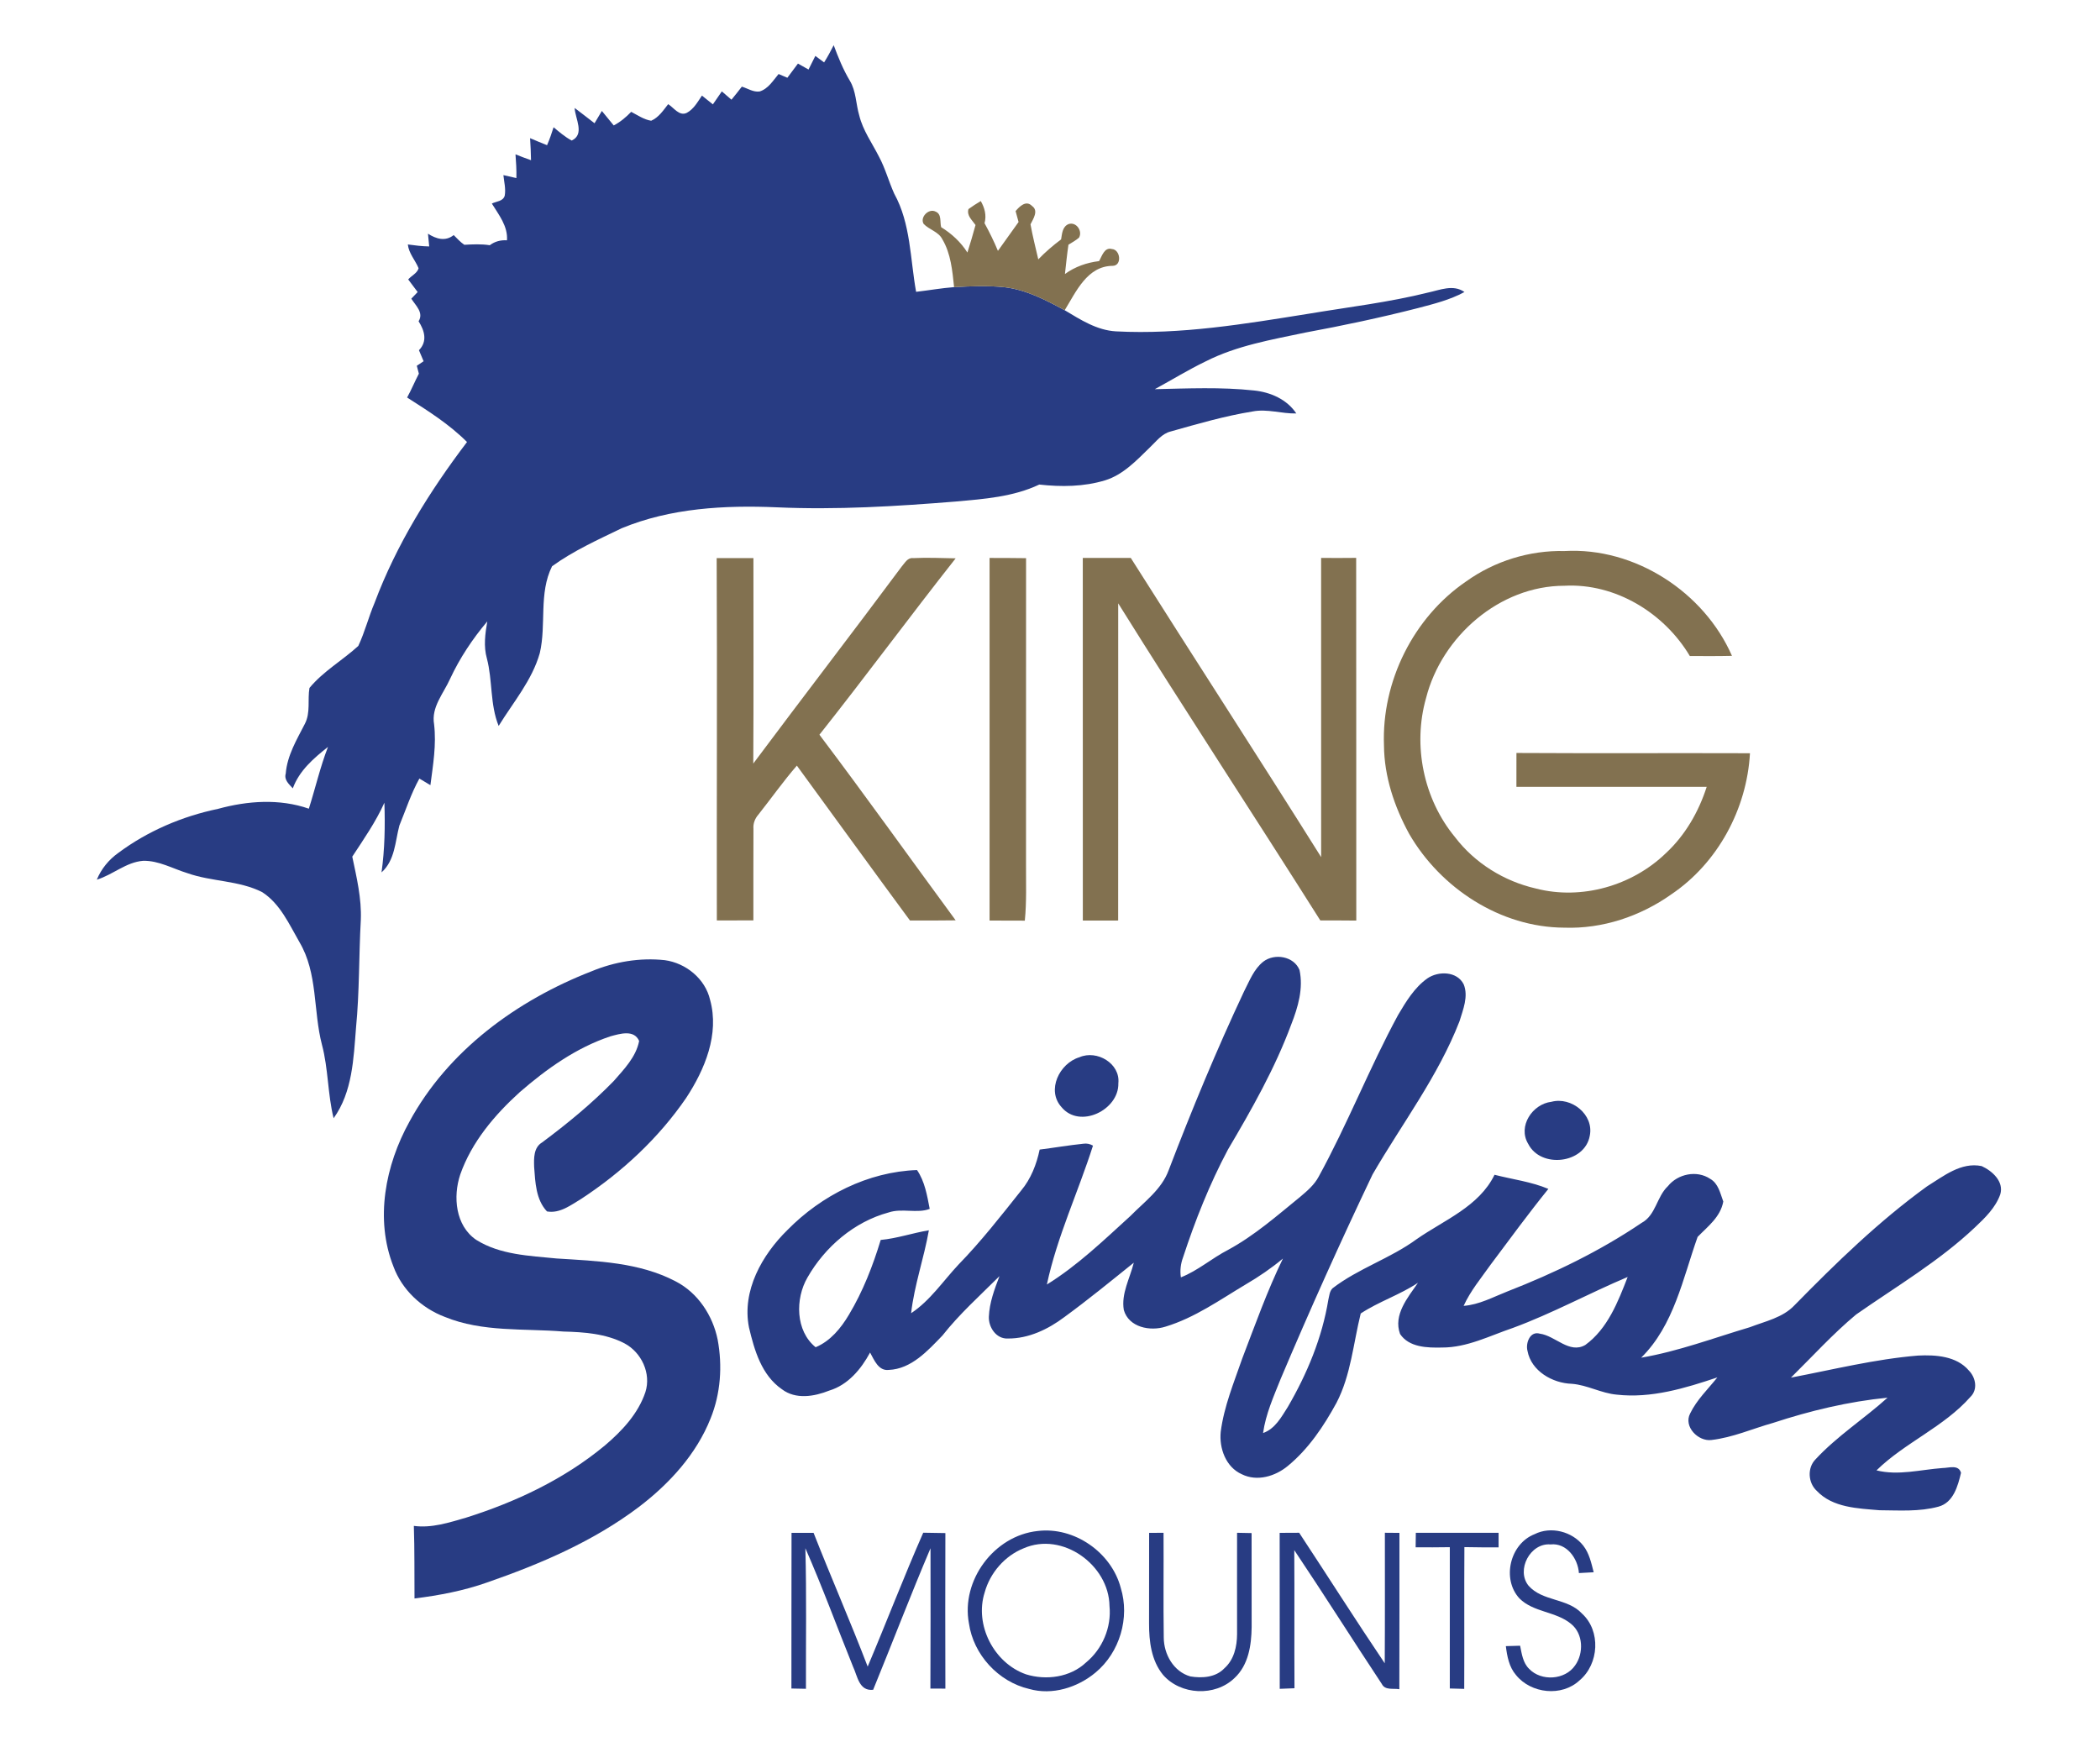 <svg xmlns="http://www.w3.org/2000/svg" width="88" height="73" viewBox="0 0 88 73" fill="none"><path d="M34.936 1.894C35.125 2.403 35.329 2.908 35.609 3.377C35.88 3.821 35.863 4.358 36.008 4.844C36.161 5.466 36.543 5.992 36.829 6.557C37.098 7.053 37.24 7.602 37.472 8.116C38.167 9.373 38.139 10.851 38.389 12.23C38.919 12.169 39.447 12.074 39.981 12.033C40.682 11.995 41.389 11.965 42.09 12.036C43 12.14 43.822 12.575 44.616 13.001C45.283 13.4 45.962 13.842 46.765 13.887C49.479 14.03 52.175 13.574 54.846 13.147C56.514 12.868 58.199 12.671 59.841 12.261C60.34 12.156 60.896 11.905 61.368 12.238C60.761 12.569 60.085 12.736 59.42 12.911C57.856 13.311 56.273 13.647 54.685 13.94C53.274 14.238 51.825 14.485 50.528 15.143C49.796 15.495 49.104 15.923 48.391 16.31C49.774 16.28 51.166 16.215 52.545 16.364C53.236 16.434 53.929 16.735 54.321 17.327C53.708 17.343 53.102 17.124 52.49 17.244C51.329 17.432 50.194 17.762 49.063 18.081C48.683 18.173 48.45 18.504 48.181 18.755C47.629 19.292 47.071 19.894 46.311 20.129C45.42 20.401 44.469 20.409 43.55 20.307C42.46 20.824 41.238 20.912 40.055 21.018C37.561 21.22 35.058 21.373 32.556 21.261C30.364 21.167 28.097 21.291 26.049 22.139C25.055 22.621 24.03 23.081 23.134 23.731C22.568 24.867 22.901 26.173 22.62 27.371C22.296 28.512 21.507 29.429 20.896 30.423C20.53 29.521 20.646 28.525 20.403 27.595C20.258 27.084 20.331 26.554 20.42 26.042C19.801 26.775 19.268 27.576 18.863 28.445C18.59 29.058 18.065 29.634 18.19 30.35C18.292 31.206 18.146 32.059 18.036 32.905C17.882 32.813 17.728 32.721 17.574 32.628C17.227 33.254 17.006 33.939 16.735 34.599C16.556 35.276 16.554 36.053 15.988 36.561C16.123 35.592 16.141 34.615 16.108 33.64C15.748 34.443 15.243 35.167 14.762 35.901C14.945 36.772 15.156 37.653 15.12 38.548C15.036 40.055 15.066 41.568 14.919 43.07C14.815 44.368 14.771 45.764 13.98 46.864C13.729 45.853 13.76 44.788 13.49 43.777C13.121 42.36 13.322 40.785 12.549 39.484C12.118 38.734 11.742 37.877 10.988 37.389C10.013 36.893 8.872 36.954 7.851 36.592C7.239 36.404 6.654 36.062 5.999 36.075C5.28 36.132 4.729 36.66 4.057 36.866C4.242 36.415 4.558 36.03 4.956 35.745C6.188 34.828 7.633 34.211 9.137 33.898C10.375 33.559 11.711 33.463 12.942 33.891C13.216 33.029 13.417 32.146 13.744 31.302C13.141 31.78 12.543 32.294 12.27 33.038C12.11 32.862 11.896 32.686 11.974 32.418C12.035 31.657 12.437 30.997 12.776 30.333C13.02 29.864 12.882 29.327 12.968 28.831C13.546 28.131 14.351 27.677 15.014 27.071C15.29 26.487 15.445 25.854 15.699 25.258C16.613 22.821 18 20.593 19.57 18.524C18.829 17.781 17.94 17.221 17.06 16.659C17.241 16.333 17.381 15.988 17.553 15.66C17.524 15.549 17.494 15.439 17.466 15.329C17.538 15.282 17.681 15.187 17.751 15.139C17.688 14.984 17.622 14.831 17.556 14.677C17.921 14.305 17.791 13.857 17.541 13.464C17.767 13.101 17.415 12.804 17.236 12.517C17.302 12.448 17.436 12.309 17.502 12.239C17.37 12.062 17.238 11.886 17.106 11.711C17.241 11.552 17.486 11.449 17.541 11.242C17.403 10.905 17.132 10.624 17.09 10.245C17.386 10.284 17.685 10.324 17.986 10.328C17.973 10.194 17.946 9.928 17.934 9.794C18.275 10.013 18.663 10.131 19.012 9.852C19.155 9.994 19.29 10.147 19.458 10.259C19.813 10.239 20.17 10.221 20.524 10.277C20.734 10.119 20.979 10.053 21.245 10.071C21.287 9.481 20.903 9.004 20.611 8.531C20.796 8.436 21.083 8.442 21.151 8.199C21.201 7.912 21.124 7.624 21.095 7.339C21.231 7.37 21.503 7.433 21.639 7.463C21.648 7.131 21.627 6.799 21.602 6.468C21.818 6.554 22.034 6.639 22.252 6.714C22.249 6.406 22.232 6.097 22.213 5.79C22.447 5.891 22.685 5.99 22.924 6.085C23.031 5.84 23.118 5.587 23.198 5.332C23.439 5.535 23.679 5.741 23.958 5.89C24.517 5.625 24.103 4.974 24.08 4.524C24.361 4.733 24.636 4.954 24.914 5.165C25.017 4.993 25.118 4.822 25.221 4.65C25.385 4.853 25.549 5.056 25.718 5.257C25.995 5.113 26.234 4.911 26.45 4.687C26.72 4.827 26.981 5.011 27.287 5.06C27.604 4.923 27.795 4.625 28 4.365C28.235 4.511 28.466 4.882 28.78 4.729C29.074 4.571 29.235 4.269 29.415 4.006C29.567 4.13 29.719 4.253 29.873 4.374C29.999 4.193 30.124 4.012 30.248 3.83C30.382 3.946 30.517 4.062 30.652 4.178C30.8 3.999 30.945 3.816 31.087 3.631C31.331 3.705 31.566 3.87 31.83 3.834C32.193 3.723 32.396 3.375 32.627 3.102C32.718 3.14 32.902 3.219 32.994 3.259C33.144 3.062 33.292 2.864 33.438 2.664C33.585 2.748 33.733 2.831 33.881 2.914C33.978 2.724 34.074 2.534 34.167 2.343C34.289 2.435 34.411 2.526 34.534 2.616C34.681 2.383 34.811 2.14 34.936 1.894Z" fill="#283C83"></path><path d="M52.939 40.3C53.414 39.938 54.223 40.074 54.456 40.652C54.623 41.423 54.393 42.209 54.113 42.924C53.429 44.771 52.454 46.489 51.455 48.18C50.687 49.624 50.081 51.15 49.573 52.702C49.475 52.967 49.441 53.252 49.485 53.532C50.198 53.252 50.779 52.732 51.458 52.383C52.568 51.782 53.517 50.945 54.491 50.152C54.779 49.909 55.075 49.656 55.255 49.319C56.468 47.111 57.383 44.756 58.584 42.541C58.917 41.979 59.268 41.391 59.812 41.004C60.274 40.686 61.057 40.697 61.336 41.252C61.541 41.76 61.309 42.308 61.16 42.8C60.265 45.107 58.749 47.092 57.517 49.219C56.17 52.046 54.886 54.902 53.667 57.785C53.373 58.524 53.039 59.261 52.929 60.057C53.437 59.877 53.696 59.386 53.967 58.961C54.774 57.572 55.403 56.064 55.663 54.474C55.705 54.309 55.711 54.116 55.842 53.989C56.924 53.156 58.259 52.742 59.36 51.935C60.515 51.129 61.978 50.569 62.628 49.233C63.38 49.427 64.164 49.522 64.884 49.825C64.049 50.858 63.267 51.929 62.471 52.991C62.072 53.556 61.622 54.093 61.333 54.727C61.989 54.678 62.568 54.357 63.168 54.122C65.13 53.357 67.041 52.433 68.787 51.252C69.391 50.929 69.419 50.155 69.892 49.712C70.306 49.195 71.105 49.028 71.664 49.403C72.009 49.598 72.087 50.014 72.214 50.355C72.093 51.008 71.566 51.396 71.138 51.837C70.516 53.585 70.149 55.54 68.773 56.899C70.331 56.633 71.815 56.071 73.326 55.622C73.97 55.373 74.706 55.224 75.197 54.703C76.937 52.928 78.731 51.182 80.75 49.72C81.438 49.295 82.176 48.69 83.041 48.869C83.483 49.071 83.981 49.514 83.821 50.053C83.626 50.609 83.185 51.037 82.764 51.434C81.262 52.855 79.468 53.91 77.779 55.09C76.805 55.902 75.951 56.845 75.049 57.734C76.818 57.397 78.574 56.958 80.372 56.81C81.115 56.773 81.99 56.829 82.507 57.439C82.795 57.736 82.889 58.233 82.569 58.543C81.456 59.804 79.828 60.453 78.634 61.621C79.546 61.85 80.485 61.59 81.403 61.523C81.667 61.522 82.073 61.364 82.176 61.724C82.044 62.275 81.858 62.974 81.23 63.142C80.427 63.36 79.583 63.297 78.761 63.292C77.856 63.214 76.805 63.189 76.136 62.484C75.765 62.149 75.725 61.519 76.079 61.159C76.981 60.184 78.115 59.461 79.097 58.575C77.463 58.736 75.859 59.12 74.303 59.631C73.442 59.872 72.613 60.245 71.719 60.348C71.165 60.421 70.539 59.788 70.824 59.239C71.1 58.666 71.572 58.218 71.966 57.725C70.617 58.178 69.194 58.61 67.754 58.448C67.101 58.391 66.516 58.042 65.864 57.993C65.057 57.969 64.165 57.457 64.01 56.617C63.922 56.296 64.111 55.77 64.526 55.892C65.176 55.978 65.764 56.753 66.431 56.366C67.367 55.686 67.804 54.556 68.207 53.516C66.593 54.197 65.051 55.042 63.404 55.649C62.43 55.978 61.48 56.477 60.425 56.473C59.813 56.487 59.045 56.47 58.669 55.905C58.378 55.099 58.992 54.382 59.42 53.76C58.661 54.265 57.781 54.546 57.021 55.046C56.71 56.296 56.61 57.628 56.005 58.791C55.471 59.769 54.836 60.72 53.967 61.435C53.442 61.87 52.681 62.102 52.039 61.784C51.368 61.486 51.084 60.694 51.154 60.005C51.292 58.937 51.709 57.937 52.058 56.927C52.597 55.521 53.101 54.099 53.761 52.744C53.275 53.15 52.752 53.506 52.205 53.826C51.119 54.474 50.066 55.226 48.843 55.597C48.197 55.804 47.301 55.629 47.093 54.9C46.977 54.21 47.351 53.572 47.511 52.918C46.55 53.69 45.597 54.471 44.601 55.198C43.922 55.708 43.102 56.103 42.236 56.095C41.75 56.121 41.422 55.627 41.438 55.185C41.461 54.592 41.674 54.029 41.883 53.481C41.069 54.294 40.206 55.064 39.491 55.972C38.878 56.606 38.191 57.372 37.245 57.411C36.809 57.464 36.631 56.988 36.46 56.683C36.086 57.378 35.534 58.041 34.751 58.277C34.122 58.528 33.345 58.661 32.767 58.222C31.912 57.633 31.61 56.582 31.385 55.627C31.083 54.092 31.932 52.592 33 51.545C34.423 50.098 36.375 49.107 38.427 49.035C38.754 49.511 38.852 50.106 38.959 50.663C38.438 50.865 37.793 50.624 37.239 50.812C35.795 51.202 34.569 52.256 33.837 53.538C33.318 54.43 33.333 55.778 34.179 56.461C34.8 56.2 35.237 55.664 35.572 55.102C36.159 54.124 36.576 53.052 36.906 51.964C37.592 51.901 38.246 51.671 38.924 51.56C38.72 52.726 38.315 53.853 38.18 55.035C38.981 54.503 39.518 53.688 40.165 52.998C41.112 52.026 41.947 50.955 42.79 49.895C43.202 49.403 43.435 48.798 43.567 48.177C44.177 48.1 44.785 47.996 45.398 47.932C45.54 47.911 45.673 47.938 45.801 48.012C45.181 49.958 44.296 51.831 43.869 53.832C45.157 53.036 46.257 51.972 47.373 50.957C47.953 50.366 48.676 49.849 48.971 49.046C49.94 46.514 50.977 44.006 52.13 41.552C52.358 41.112 52.539 40.617 52.939 40.3Z" fill="#283C83"></path><path d="M24.791 40.705C25.755 40.305 26.817 40.127 27.856 40.239C28.744 40.36 29.552 41.019 29.756 41.902C30.153 43.34 29.537 44.818 28.754 46.012C27.6 47.697 26.073 49.116 24.366 50.237C23.929 50.497 23.464 50.866 22.921 50.769C22.456 50.279 22.43 49.542 22.383 48.907C22.371 48.542 22.358 48.092 22.716 47.878C23.773 47.091 24.797 46.251 25.716 45.307C26.152 44.809 26.652 44.298 26.783 43.626C26.572 43.136 25.976 43.324 25.576 43.432C24.15 43.907 22.904 44.796 21.78 45.771C20.724 46.729 19.765 47.86 19.287 49.221C18.976 50.149 19.083 51.367 19.956 51.961C20.956 52.589 22.179 52.627 23.322 52.741C25.01 52.849 26.784 52.896 28.316 53.702C29.248 54.183 29.87 55.134 30.074 56.146C30.278 57.244 30.199 58.401 29.778 59.442C29.181 60.948 28.05 62.18 26.773 63.154C24.87 64.592 22.653 65.542 20.409 66.32C19.427 66.668 18.401 66.861 17.37 66.99C17.362 65.976 17.376 64.961 17.342 63.948C18.088 64.049 18.817 63.809 19.524 63.605C21.625 62.943 23.656 61.984 25.354 60.572C26.069 59.965 26.742 59.245 27.045 58.343C27.296 57.559 26.883 56.677 26.167 56.297C25.385 55.89 24.48 55.826 23.613 55.803C21.953 55.667 20.221 55.836 18.644 55.191C17.669 54.824 16.843 54.055 16.485 53.072C15.704 51.09 16.148 48.83 17.156 47.01C18.77 44.031 21.667 41.918 24.791 40.705Z" fill="#283C83"></path><path d="M45.232 44.308C45.965 43.987 46.954 44.569 46.864 45.401C46.891 46.52 45.242 47.324 44.481 46.396C43.842 45.689 44.397 44.56 45.232 44.308Z" fill="#283C83"></path><path d="M65.014 46.174C65.849 45.953 66.799 46.712 66.62 47.594C66.414 48.77 64.564 48.984 64.038 47.936C63.593 47.203 64.214 46.267 65.014 46.174Z" fill="#283C83"></path><path d="M43.481 64.162C45.016 63.973 46.572 65.057 46.964 66.542C47.353 67.796 46.922 69.254 45.908 70.094C45.154 70.724 44.091 71.057 43.126 70.781C41.832 70.48 40.789 69.341 40.603 68.033C40.266 66.24 41.65 64.358 43.481 64.162ZM42.893 64.888C42.099 65.208 41.49 65.917 41.263 66.734C40.828 68.094 41.646 69.697 42.995 70.169C43.842 70.43 44.848 70.296 45.508 69.674C46.199 69.106 46.583 68.195 46.493 67.304C46.47 65.587 44.524 64.174 42.893 64.888Z" fill="#283C83"></path><path d="M64.305 64.296C64.987 63.95 65.881 64.182 66.345 64.774C66.598 65.096 66.683 65.504 66.783 65.891C66.576 65.901 66.37 65.913 66.164 65.925C66.123 65.315 65.649 64.649 64.973 64.725C64.126 64.652 63.521 65.799 64.054 66.455C64.637 67.118 65.689 66.97 66.29 67.62C67.093 68.348 67.009 69.738 66.191 70.422C65.447 71.12 64.155 70.979 63.527 70.197C63.237 69.861 63.155 69.411 63.102 68.987C63.3 68.979 63.499 68.975 63.7 68.97C63.769 69.308 63.816 69.686 64.079 69.94C64.586 70.471 65.583 70.409 66.003 69.797C66.373 69.286 66.347 68.468 65.837 68.056C65.207 67.529 64.263 67.578 63.672 66.988C62.921 66.173 63.276 64.698 64.305 64.296Z" fill="#283C83"></path><path d="M33.169 64.241C33.477 64.24 33.785 64.239 34.093 64.24C34.829 66.116 35.639 67.963 36.36 69.845C37.149 67.981 37.872 66.088 38.688 64.234C38.997 64.239 39.307 64.243 39.616 64.249C39.61 66.421 39.609 68.595 39.616 70.768C39.406 70.766 39.198 70.766 38.988 70.765C38.997 68.804 38.996 66.845 38.993 64.885C38.158 66.847 37.397 68.843 36.589 70.817C35.995 70.88 35.936 70.246 35.744 69.841C35.077 68.189 34.465 66.515 33.749 64.884C33.802 66.846 33.767 68.811 33.773 70.775C33.571 70.771 33.367 70.766 33.164 70.763C33.17 68.589 33.16 66.415 33.169 64.241Z" fill="#283C83"></path><path d="M48.154 64.241C48.355 64.239 48.556 64.237 48.758 64.237C48.767 65.701 48.746 67.166 48.767 68.629C48.771 69.327 49.177 70.057 49.883 70.257C50.376 70.338 50.946 70.3 51.308 69.915C51.712 69.557 51.836 69.004 51.839 68.487C51.841 67.071 51.835 65.653 51.839 64.237C52.042 64.24 52.244 64.243 52.448 64.249C52.45 65.56 52.452 66.872 52.45 68.186C52.441 68.946 52.318 69.781 51.731 70.325C50.917 71.112 49.477 71.042 48.737 70.191C48.243 69.588 48.149 68.782 48.151 68.033C48.152 66.769 48.151 65.504 48.154 64.241Z" fill="#283C83"></path><path d="M53.624 64.24C53.896 64.237 54.168 64.237 54.441 64.236C55.641 66.056 56.808 67.899 58.027 69.706C58.039 67.883 58.032 66.059 58.033 64.236C58.236 64.237 58.439 64.239 58.643 64.241C58.64 66.426 58.648 68.608 58.639 70.793C58.389 70.746 58.042 70.851 57.904 70.572C56.672 68.71 55.48 66.82 54.236 64.964C54.249 66.893 54.234 68.823 54.245 70.752C54.038 70.76 53.833 70.769 53.627 70.776C53.623 68.598 53.629 66.418 53.624 64.24Z" fill="#283C83"></path><path d="M59.33 64.238C60.485 64.237 61.641 64.238 62.798 64.238C62.797 64.441 62.797 64.644 62.798 64.849C62.32 64.849 61.842 64.847 61.365 64.837C61.354 66.817 61.367 68.798 61.358 70.778C61.156 70.772 60.955 70.766 60.754 70.762C60.752 68.788 60.752 66.814 60.754 64.84C60.276 64.847 59.799 64.849 59.322 64.846C59.324 64.643 59.327 64.44 59.33 64.238Z" fill="#283C83"></path><path d="M42.558 8.847C42.724 8.649 43.001 8.374 43.249 8.634C43.532 8.831 43.293 9.179 43.183 9.401C43.271 9.894 43.396 10.38 43.509 10.87C43.803 10.563 44.126 10.287 44.465 10.033C44.506 9.794 44.516 9.497 44.782 9.389C45.107 9.288 45.373 9.687 45.216 9.96C45.081 10.077 44.922 10.163 44.773 10.256C44.713 10.664 44.672 11.074 44.626 11.483C45.047 11.178 45.541 11.004 46.056 10.943C46.176 10.741 46.275 10.35 46.592 10.436C46.954 10.456 47.027 11.134 46.628 11.141C45.558 11.147 45.093 12.227 44.616 13.001C43.822 12.575 43 12.14 42.09 12.036C41.389 11.965 40.682 11.995 39.981 12.033C39.908 11.35 39.848 10.634 39.49 10.03C39.33 9.707 38.938 9.63 38.704 9.382C38.54 9.107 38.914 8.718 39.206 8.868C39.471 8.973 39.379 9.302 39.439 9.521C39.88 9.792 40.261 10.145 40.539 10.583C40.659 10.201 40.775 9.817 40.879 9.43C40.74 9.227 40.502 9.039 40.583 8.763C40.748 8.643 40.922 8.531 41.099 8.426C41.263 8.713 41.347 9.027 41.257 9.354C41.464 9.731 41.653 10.116 41.818 10.513C42.105 10.11 42.397 9.709 42.683 9.304C42.652 9.191 42.589 8.961 42.558 8.847Z" fill="#827150"></path><path d="M61.439 24.366C62.628 23.515 64.095 23.058 65.561 23.093C68.511 22.926 71.408 24.814 72.578 27.486C71.988 27.5 71.4 27.496 70.812 27.493C69.741 25.69 67.691 24.433 65.558 24.548C62.839 24.548 60.415 26.676 59.759 29.253C59.193 31.239 59.651 33.485 60.971 35.082C61.801 36.171 63.03 36.934 64.365 37.237C66.276 37.731 68.399 37.12 69.806 35.757C70.618 35.005 71.182 34.022 71.519 32.975C68.861 32.972 66.204 32.975 63.545 32.975C63.548 32.502 63.549 32.029 63.546 31.556C66.808 31.575 70.07 31.556 73.332 31.567C73.203 33.894 71.99 36.16 70.042 37.477C68.744 38.399 67.153 38.935 65.55 38.877C62.876 38.867 60.369 37.223 59.052 34.948C58.431 33.812 58.005 32.542 57.995 31.239C57.894 28.569 59.22 25.881 61.439 24.366Z" fill="#827150"></path><path d="M30.032 23.39C30.545 23.386 31.058 23.386 31.572 23.388C31.572 26.258 31.582 29.128 31.566 31.999C33.629 29.236 35.731 26.505 37.789 23.738C37.919 23.593 38.031 23.361 38.265 23.39C38.859 23.361 39.453 23.388 40.047 23.399C38.119 25.843 36.272 28.352 34.338 30.791C36.275 33.359 38.142 35.979 40.047 38.57C39.408 38.582 38.77 38.576 38.132 38.577C36.541 36.421 34.973 34.248 33.392 32.086C32.824 32.742 32.324 33.451 31.787 34.13C31.639 34.298 31.554 34.507 31.573 34.733C31.566 36.012 31.573 37.293 31.57 38.572C31.06 38.573 30.549 38.576 30.039 38.575C30.03 33.513 30.056 28.451 30.032 23.39Z" fill="#827150"></path><path d="M41.468 23.383C41.977 23.383 42.488 23.385 42.997 23.392C42.995 27.664 42.997 31.936 42.995 36.208C42.992 37.001 43.023 37.794 42.945 38.583C42.453 38.579 41.96 38.579 41.468 38.579C41.467 33.514 41.467 28.448 41.468 23.383Z" fill="#827150"></path><path d="M45.374 23.383C46.044 23.385 46.713 23.385 47.385 23.382C50.032 27.568 52.73 31.724 55.362 35.92C55.361 31.74 55.362 27.562 55.361 23.382C55.851 23.385 56.34 23.386 56.83 23.38C56.838 28.448 56.829 33.514 56.835 38.58C56.332 38.573 55.83 38.575 55.328 38.575C52.523 34.133 49.639 29.742 46.858 25.284C46.857 29.715 46.861 34.146 46.856 38.578C46.363 38.578 45.868 38.579 45.376 38.58C45.374 33.516 45.377 28.45 45.374 23.383Z" fill="#827150"></path></svg>